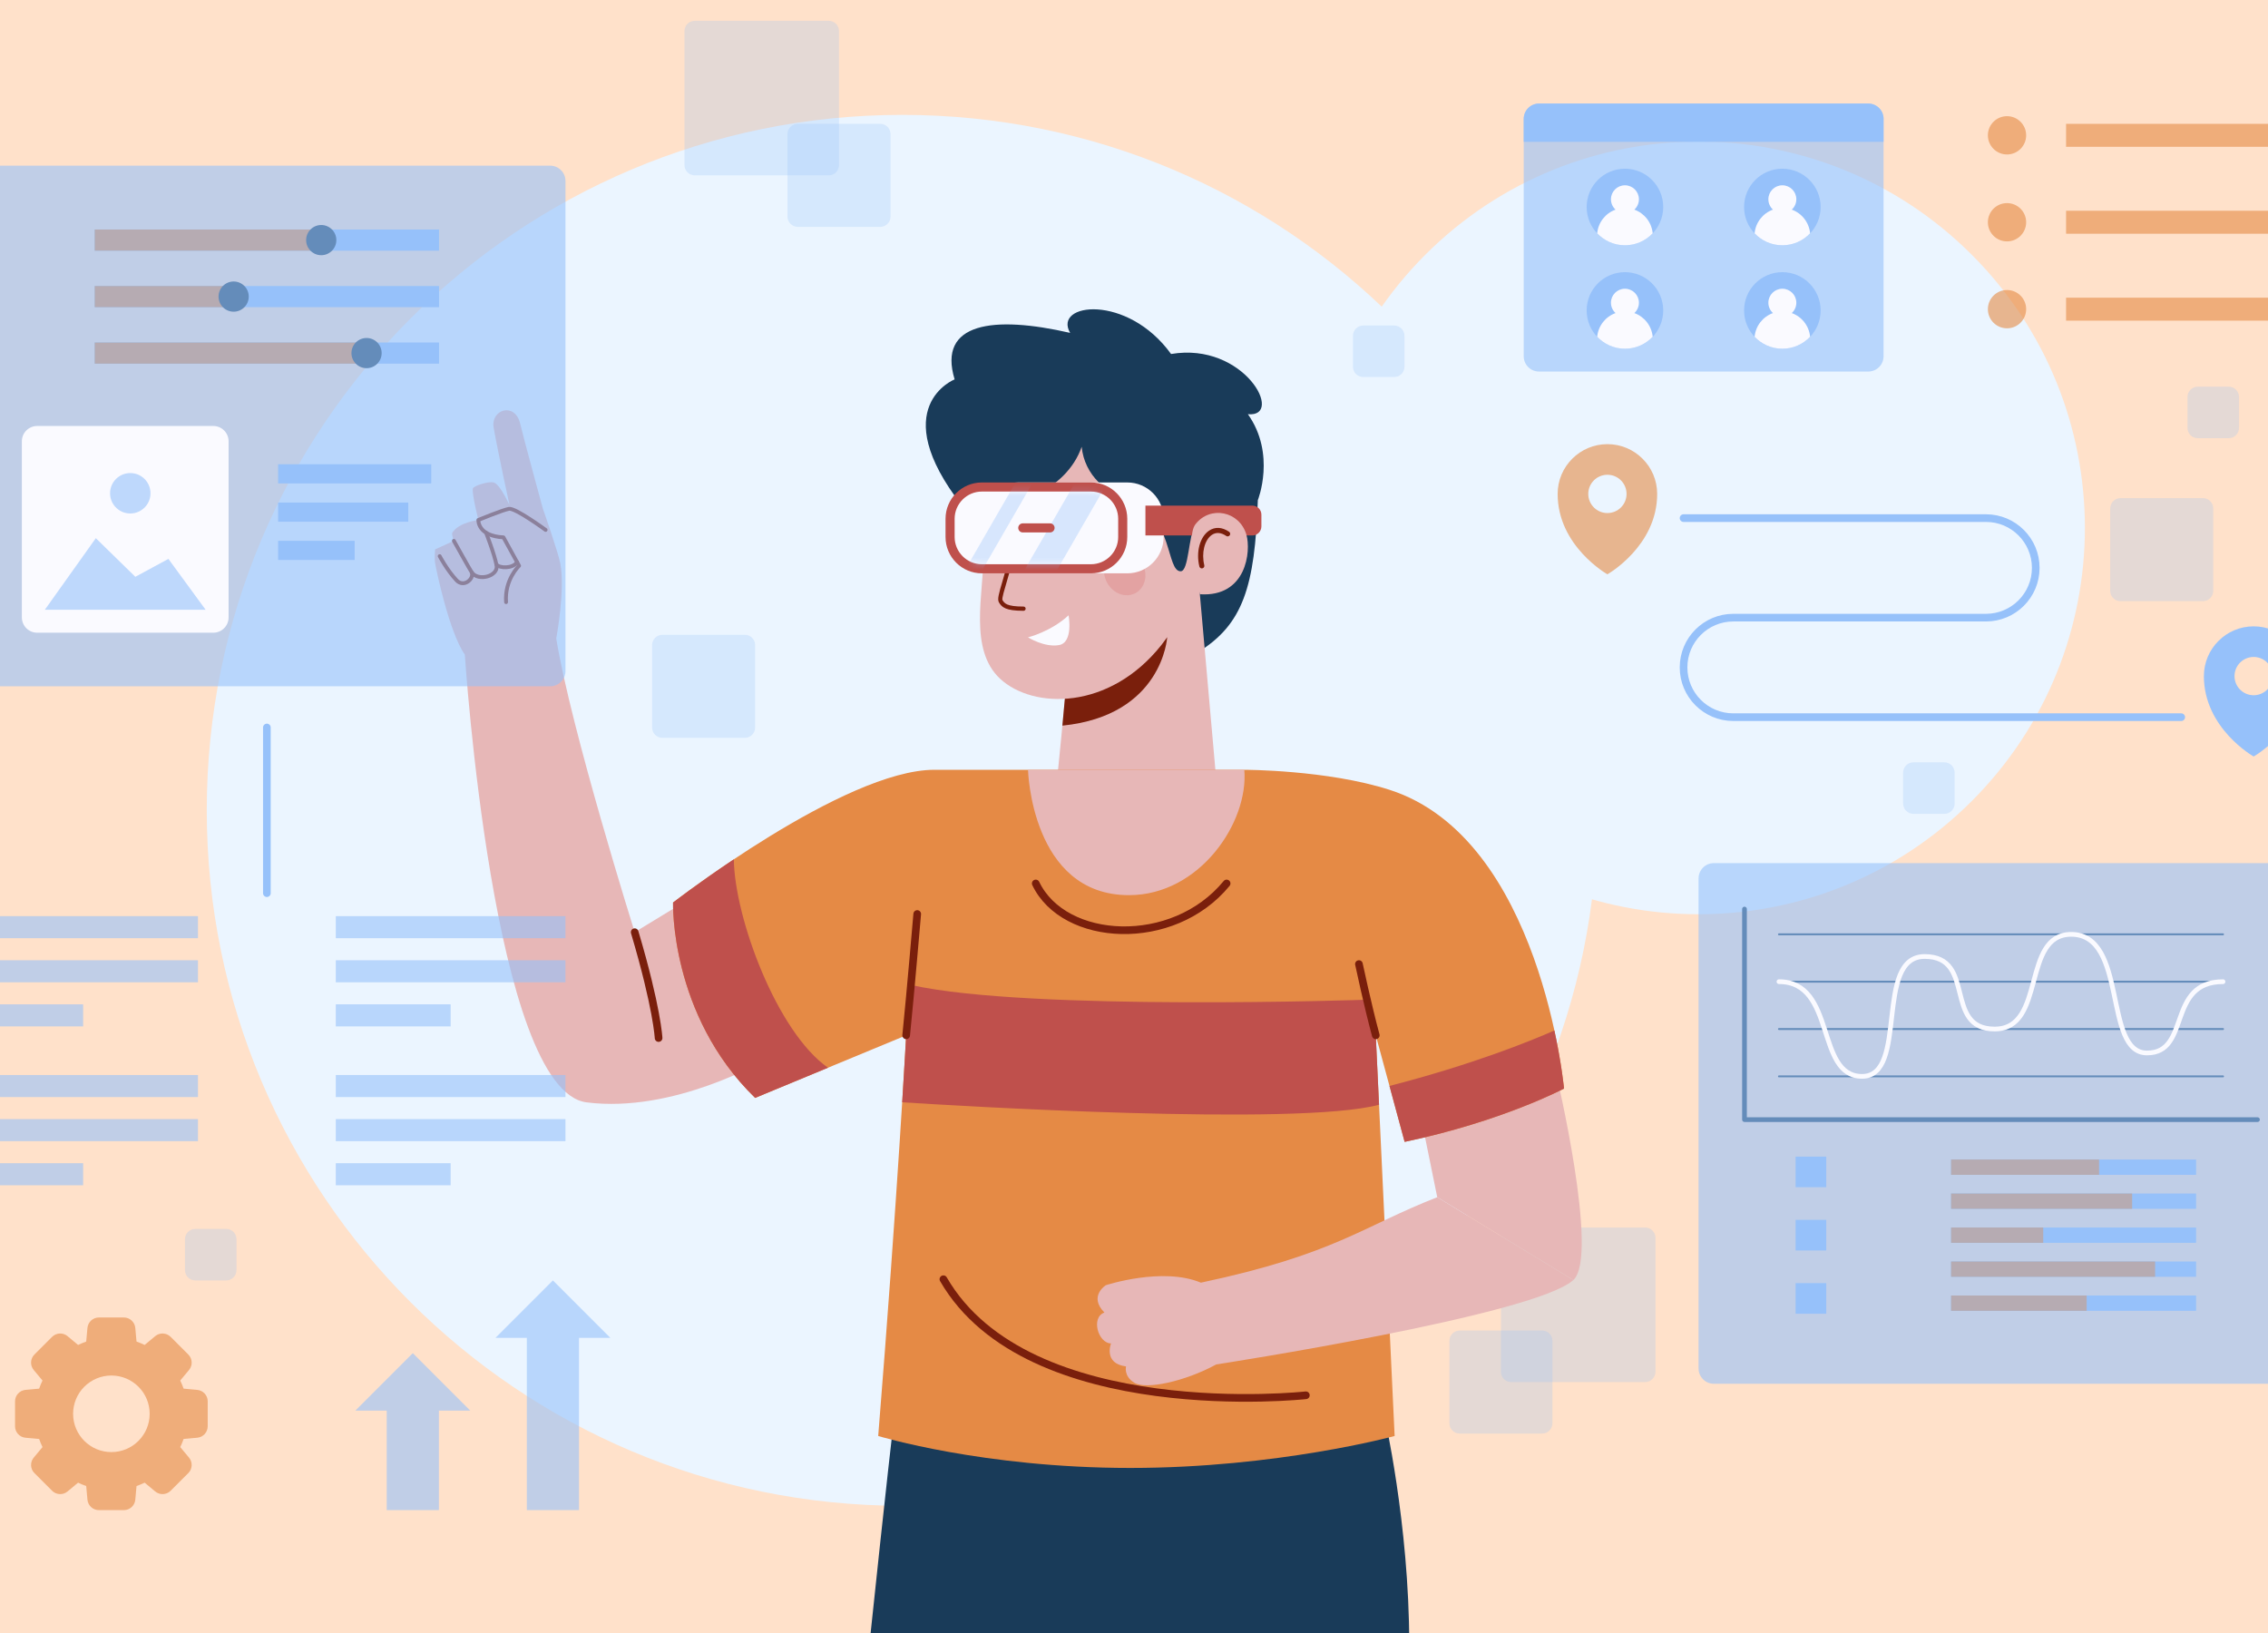 <svg fill="none" height="265" viewBox="0 0 368 265" width="368" xmlns="http://www.w3.org/2000/svg" xmlns:xlink="http://www.w3.org/1999/xlink"><rect x="0" y="0" width="368" height="265" fill="#808080" stroke="none"/><clipPath id="a"><path d="m0 0h368v265h-368z"/></clipPath><mask id="b" height="13" maskUnits="userSpaceOnUse" width="28" x="154" y="79"><path d="m159.319 91.55c-2.44 0-4.423-1.984-4.423-4.423v-2.949c0-2.439 1.983-4.423 4.423-4.423h17.693c2.439 0 4.423 1.984 4.423 4.423v2.949c0 2.439-1.984 4.423-4.423 4.423z" fill="#fff"/></mask><g clip-path="url(#a)"><path d="m0 0h368v265h-368z" fill="#ffe1ca"/><path d="m146.388 244.318c62.319 0 112.839-50.52 112.839-112.839 0-62.32-50.52-112.84-112.839-112.84-62.32 0-112.839 50.52-112.839 112.84 0 62.319 50.52 112.839 112.839 112.839z" fill="#ebf5ff"/><path d="m319.929 129.981c24.481-24.481 24.481-64.173 0-88.654-24.482-24.481-64.173-24.481-88.655 0-24.481 24.481-24.481 64.173 0 88.654 24.482 24.482 64.173 24.481 88.655 0z" fill="#ebf5ff"/><g fill="#96c1fa"><path d="m361.623 71.098h-5.015c-.923 0-1.671-.749-1.671-1.671v-5.015c0-.923.748-1.672 1.671-1.672h5.015c.923 0 1.672.749 1.672 1.672v5.015c0 .923-.749 1.671-1.672 1.671z" opacity=".25"/><path d="m226.214 61.175h-5.016c-.923 0-1.671-.749-1.671-1.671v-5.015c0-.923.748-1.672 1.671-1.672h5.016c.923 0 1.671.749 1.671 1.672v5.015c0 .923-.748 1.671-1.671 1.671z" opacity=".25"/><path d="m142.821 36.81h-13.373c-.923 0-1.672-.749-1.672-1.671v-13.373c0-.923.749-1.672 1.672-1.672h13.373c.924 0 1.672.749 1.672 1.672v13.373c0 .923-.748 1.671-1.672 1.671z" opacity=".25"/><path d="m134.463 28.451h-21.732c-.923 0-1.671-.749-1.671-1.671v-21.732c0-.923.748-1.672 1.671-1.672h21.732c.923 0 1.672.748 1.672 1.672v21.732c0 .924-.749 1.672-1.672 1.672z" opacity=".25"/><path d="m236.85 232.601h13.374c.923 0 1.671-.748 1.671-1.671v-13.374c0-.923-.748-1.671-1.671-1.671h-13.374c-.923 0-1.671.748-1.671 1.671v13.374c0 .923.748 1.671 1.671 1.671z" opacity=".25"/><path d="m245.209 224.243h21.732c.923 0 1.671-.748 1.671-1.671v-21.732c0-.923-.748-1.672-1.671-1.672h-21.732c-.923 0-1.672.749-1.672 1.672v21.732c0 .923.749 1.671 1.672 1.671z" opacity=".25"/><path d="m357.444 97.538h-13.373c-.923 0-1.672-.749-1.672-1.672v-13.373c0-.923.749-1.672 1.672-1.672h13.373c.923 0 1.672.749 1.672 1.672v13.373c0 .923-.749 1.672-1.672 1.672z" opacity=".25"/><path d="m120.854 119.715h-13.373c-.923 0-1.672-.748-1.672-1.671v-13.374c0-.923.749-1.672 1.672-1.672h13.373c.923 0 1.672.749 1.672 1.672v13.374c.001.923-.748 1.671-1.672 1.671z" opacity=".25"/><path d="m36.7 207.754h-5.015c-.923 0-1.671-.749-1.671-1.672v-5.015c0-.923.749-1.672 1.671-1.672h5.015c.923 0 1.671.749 1.671 1.672v5.015c0 .924-.749 1.672-1.671 1.672z" opacity=".25"/><path d="m315.483 132.048h-5.015c-.923 0-1.671-.748-1.671-1.671v-5.016c0-.923.748-1.671 1.671-1.671h5.015c.923 0 1.672.748 1.672 1.671v5.016c0 .923-.749 1.671-1.672 1.671z" opacity=".25"/></g><path d="m228.657 266.758c0-19.545-4.1-37.347-4.1-37.347h-79.42s-1.38 11.764-4.063 37.347z" fill="#193b59"/><g stroke="#193b59" stroke-linecap="round" stroke-linejoin="round" stroke-miterlimit="10" stroke-width="1.242"><path d="m181.49 241.324c.027 3.876-1.317 23.257-1.317 23.257s5.518-.299 6.562-2.982c1.043-2.683 2.302-15.951 2.302-15.951"/><path d="m215.06 238.179c3.428 6.798 11.106 11.866 11.106 11.866"/><path d="m154.086 238.179c-1.012 7.916-7.698 13.394-7.698 13.394"/></g><path d="m156.084 82.035c2.294 7.677 5.123 9.934 10.931 12.314l27.383 11.466c7.313-4.512 9.214-10.662 9.695-24.666 0 0 2.991-7.463-1.614-13.947 6.021.596-.539-11.777-12.465-9.765-7.105-9.839-19.224-8.299-16.373-3.425-12.436-2.855-21.549-1.681-18.746 7.543 0 0-11.273 4.455 1.189 20.48z" fill="#193b59"/><path d="m171.317 128.564c.831 2.18 5.953 7.945 12.255 7.945 9.182 0 13.711-7.608 13.711-10.724l-3.353-37.923-19.55 3.949c.28 2.863-2.207 28.31-3.063 36.753z" fill="#e7b7b7"/><path d="m173.551 104.942 15.832-1.53s-.749 12.685-17.002 14.325z" fill="#7a1f0c"/><path d="m160.831 74.546c-3.789 6.023-1.232 9.29-1.232 15.287 0 6.431-2.462 15.555 2.694 20.313 5.338 4.927 17.701 5.168 26.165-5.505 8.544-10.774 6.599-28.755-2.685-33.397-7.94-3.969-19.701-5.029-24.942 3.303z" fill="#e7b7b7"/><path d="m157.131 82.035c6.842.945 15.845-2.28 18.381-9.545.43 4.577 4.179 7.961 8.092 8.373 6.736 3.237 5.641 11.829 7.964 11.829 1.349 0 1.234-5.764 2.405-7.629 4.811-7.665 1.957-15.629-6.381-19.331-8.325-3.689-18.708-4.873-24.528 0-5.82 4.886-5.933 16.303-5.933 16.303z" fill="#193b59"/><path d="m166.073 99.104c-2.943 0-3.529-.591-3.989-1.365-.288-.483-.025-1.421.595-3.502.425-1.432.909-3.055 1.166-4.54.033-.187.2-.31.399-.281.187.033.313.211.28.399-.264 1.525-.775 3.24-1.184 4.619-.349 1.168-.781 2.621-.693 2.905.316.53.642 1.077 3.427 1.077.191 0 .344.154.344.344-.001.191-.154.345-.345.345z" fill="#7a1f0c"/><path d="m185.371 91.452c.957 1.8.445 3.943-1.144 4.788-1.589.844-3.653.071-4.61-1.729-.956-1.8-.444-3.943 1.145-4.788 1.588-.845 3.652-.071 4.609 1.729z" fill="#e3a2a2"/><g fill="#193b59"><path d="m171.826 86.881c0 1.249-.595 2.262-1.329 2.262-.733 0-1.328-1.012-1.328-2.262 0-1.249.595-2.262 1.328-2.262.734 0 1.329 1.012 1.329 2.262z"/><path d="m168.137 82.75c.277.942 2.653-.761 4.046-.622 2.368.235 2.465 1.429 3.323 1.209.119-1.088-1.394-2.477-3.451-2.613-3.039-.202-3.918 2.027-3.918 2.027z"/><path d="m161.915 87.861c0 1.036-.492 1.875-1.101 1.875-.608 0-1.101-.84-1.101-1.875 0-1.035.494-1.875 1.101-1.875.608 0 1.101.839 1.101 1.875z"/><path d="m162.457 84.1c0 .741-1.997-.017-2.867.362-1.447.63-1.485 1.792-1.889 1.613-.313-.695.228-2.099 1.561-2.632 1.97-.789 3.195.658 3.195.658z"/></g><path d="m173.384 99.835c-2.88 2.674-6.582 3.577-6.582 3.577s2.642 1.668 5.023 1.257 1.559-4.834 1.559-4.834z" fill="#fafaff"/><path d="m182.909 93.025h-17.693c-3.257 0-5.898-2.64-5.898-5.898v-2.949c0-3.257 2.641-5.898 5.898-5.898h17.693c3.258 0 5.898 2.64 5.898 5.898v2.949c0 3.257-2.64 5.898-5.898 5.898z" fill="#fafaff"/><path d="m177.011 93.025h-17.693c-3.257 0-5.898-2.64-5.898-5.898v-2.949c0-3.257 2.641-5.898 5.898-5.898h17.693c3.258 0 5.898 2.64 5.898 5.898v2.949c0 3.257-2.64 5.898-5.898 5.898z" fill="#bf504c"/><path d="m159.319 91.55c-2.44 0-4.423-1.984-4.423-4.423v-2.949c0-2.439 1.983-4.423 4.423-4.423h17.693c2.439 0 4.423 1.984 4.423 4.423v2.949c0 2.439-1.984 4.423-4.423 4.423z" fill="#fafaff"/><path d="m203.197 86.881h-17.344v-4.845h17.344c.814 0 1.475.66 1.475 1.475v1.896c0 .814-.661 1.475-1.475 1.475z" fill="#bf504c"/><g mask="url(#b)"><g fill="#96c1fa" opacity=".35"><path d="m171.319 71.814-2.097-1.21-14.331 24.822 2.096 1.21z"/><path d="m180.252 77.348-3.958-2.285-14.331 24.822 3.958 2.285z"/></g></g><path d="m170.377 86.39h-4.423c-.407 0-.737-.33-.737-.737s.33-.737.737-.737h4.423c.407 0 .738.33.738.737s-.331.737-.738.737z" fill="#bf504c"/><path d="m193.973 85.064c2.374-3.077 7.147-2.155 8.268 1.704.772 2.654.007 10.158-7.547 9.65 0 0-2.458-9.102-.721-11.355z" fill="#e7b7b7"/><path d="m195.007 92.225c.032 0 .064-.004.098-.012.22-.054.355-.277.302-.498-.487-1.986.035-4.101 1.213-4.918.683-.474 1.495-.416 2.346.162.187.127.442.08.572-.108.127-.188.079-.444-.109-.572-1.139-.777-2.303-.832-3.278-.159-1.466 1.018-2.115 3.453-1.545 5.791.048.187.216.314.401.314z" fill="#7a1f0c"/><path d="m124.079 172.003s-14.746 8.671-28.902 6.858c-15.175-1.945-19.753-72.645-19.753-72.645-2.534-3.559-4.708-14.001-4.833-14.908s.006-2.168.006-2.168l3.044-1.391s-.422-1.062-.236-1.348c1.099-1.677 4.218-2.037 4.218-2.037s-1.093-4.286-.901-5.106c.099-.435 2.801-1.317 3.553-.913 1 .54 2.391 3.584 2.391 3.584s-1.863-8.529-2.565-12.51c-.528-3 3.447-4.23 4.292-.714.609 2.553 3.696 13.839 3.696 13.839s2.491 7.075 2.833 8.914c.801 4.261-.665 12.144-.665 12.144 2.36 14.635 12.727 47.649 12.727 47.649l9.303-5.659z" fill="#e7b7b7"/><g stroke="#7a1f0c" stroke-linecap="round" stroke-linejoin="round" stroke-miterlimit="10"><g stroke-width=".621"><path d="m88.529 85.98s-4.923-3.602-5.939-3.422c-1.017.179-4.971 1.806-4.971 1.806s-.16 2.606 4.071 2.823l2.536 4.613s-2.378 2.23-2.112 5.899"/><path d="m78.866 86.432s1.378 3.519 1.705 5.297c.324 1.754-2.97 2.668-4.026 1.139-.288-.417-2.903-5.117-2.903-5.117"/><path d="m80.547 91.59c.483.63 2.687.699 3.353-.386"/><path d="m76.546 92.867c.419 1.022-1.288 2.562-2.478 1.277-1.573-1.696-2.726-3.909-2.726-3.909"/></g><path d="m102.984 151.251c3.653 12.304 3.876 17.174 3.876 17.174" stroke-width="1.242"/></g><path d="m255.286 207.689-22.082-13.436-3.28-16.113 22.511-4.23s7.119 29.89 2.851 33.779z" fill="#e7b7b7"/><path d="m253.777 176.624s-10.063 5.336-25.865 8.647l-4.682-17.282 3.06 65.007s-18.99 5.183-42.901 5.183c-23.904 0-40.892-5.183-40.892-5.183 3.124-38.743 4.534-65.007 4.534-65.007l-24.504 10.149c-13.864-13.475-13.32-31.698-13.32-31.698s27.805-21.539 42.414-21.539h50.277s13.454 0 23.579 3.254c24.575 7.901 28.3 48.469 28.3 48.469z" fill="#e58a45"/><path d="m201.898 124.901c.727 8.504-7.221 20.342-18.718 20.342-15.86 0-16.378-20.342-16.378-20.342z" fill="#e7b7b7"/><g fill="#bf504c"><path d="m221.863 162.205s-54.849 1.897-73.933-2.367l-.9 8.151s-.208 3.884-.642 10.862c8.116.52 64.149 3.948 77.372.4l-.529-11.262.05.188z"/><path d="m119.071 139.428c-5.816 3.877-9.864 7.013-9.864 7.013s-.544 18.222 13.319 31.698l11.826-4.898c-8.275-5.779-15.165-24.295-15.281-33.813z"/><path d="m227.912 185.271c15.802-3.311 25.865-8.647 25.865-8.647s-.356-3.859-1.566-9.425c-4.024 1.773-13.279 5.518-26.757 9.001z"/></g><g stroke="#7a1f0c" stroke-linecap="round" stroke-linejoin="round" stroke-miterlimit="10" stroke-width="1.242"><path d="m223.231 167.987c-1.305-4.831-2.736-11.563-2.736-11.563"/><path d="m147.033 167.987c.664-6.476 1.793-19.687 1.793-19.687"/><path d="m168.057 143.343c4.584 9.615 22.25 10.622 30.971 0"/><path d="m153.074 207.558c13.727 23.778 58.812 18.831 58.812 18.831"/></g><path d="m255.286 207.689c-6.324 5.752-57.936 13.696-57.936 13.696-5.143 2.795-11.423 4.112-13.292 2.975-1.771-1.075-1.352-2.652-1.352-2.652-3.727-.485-2.434-3.733-2.434-3.733-2.112-.031-3.302-4.224-1.072-5.013-2.627-2.658.236-4.435.236-4.435s9.193-3.019 15.417-.41c21.791-4.621 26.201-9.127 38.351-13.864z" fill="#e7b7b7"/><g fill="#96c1fa"><path d="m356.331 188.136h-39.755v2.484h39.755z"/><path d="m356.331 193.652h-39.755v2.484h39.755z"/><path d="m356.331 199.168h-39.755v2.484h39.755z"/><path d="m356.331 204.683h-39.755v2.485h39.755z"/><path d="m356.331 210.199h-39.755v2.485h39.755z"/></g><g fill="#e58a45"><path d="m340.589 188.136h-24.013v2.484h24.013z"/><path d="m345.955 193.652h-29.379v2.484h29.379z"/><path d="m331.532 199.168h-14.956v2.484h14.956z"/><path d="m349.682 204.683h-33.106v2.485h33.106z"/><path d="m338.576 210.199h-22v2.485h22z"/></g><g fill="#96c1fa"><path d="m69.971 75.329h-24.846v3.106h24.846z"/><path d="m66.244 81.54h-21.119v3.106h21.119z"/><path d="m57.547 87.752h-12.423v3.106h12.423z"/><path d="m71.239 37.242h-55.874v3.431h55.874z"/></g><path d="m52.124 37.242h-36.759v3.431h36.759z" fill="#e58a45"/><path d="m52.124 41.408c1.353 0 2.45-1.097 2.45-2.45s-1.097-2.45-2.45-2.45-2.45 1.097-2.45 2.45 1.097 2.45 2.45 2.45z" fill="#193b59"/><path d="m71.239 46.408h-55.874v3.431h55.874z" fill="#96c1fa"/><path d="m37.911 46.408h-22.546v3.431h22.546z" fill="#e58a45"/><path d="m40.361 48.123c0-1.353-1.097-2.45-2.45-2.45s-2.45 1.097-2.45 2.45 1.097 2.45 2.45 2.45 2.45-1.097 2.45-2.45z" fill="#193b59"/><path d="m71.239 55.574h-55.874v3.431h55.874z" fill="#96c1fa"/><path d="m59.476 55.574h-44.111v3.431h44.111z" fill="#e58a45"/><path d="m59.476 59.74c1.353 0 2.45-1.097 2.45-2.45 0-1.353-1.097-2.45-2.45-2.45s-2.45 1.097-2.45 2.45c0 1.353 1.097 2.45 2.45 2.45z" fill="#193b59"/><path d="m89.268 111.356h-91.931c-1.372 0-2.485-1.112-2.485-2.484v-79.509c0-1.372 1.112-2.485 2.485-2.485h91.931c1.372 0 2.485 1.113 2.485 2.485v79.509c0 1.372-1.113 2.484-2.485 2.484z" fill="#96c1fa" opacity=".6"/><path d="m34.606 102.66h-28.573c-1.372 0-2.485-1.113-2.485-2.485v-28.573c0-1.372 1.112-2.485 2.485-2.485h28.573c1.372 0 2.485 1.113 2.485 2.485v28.573c0 1.373-1.113 2.485-2.485 2.485z" fill="#fafaff"/><g fill="#96c1fa" opacity=".6"><path d="m7.275 98.934 8.274-11.613 6.41 6.268 5.367-2.907 6.038 8.253z"/><path d="m21.139 83.315c1.811 0 3.28-1.468 3.28-3.28 0-1.811-1.468-3.28-3.28-3.28-1.811 0-3.28 1.468-3.28 3.28 0 1.811 1.468 3.28 3.28 3.28z"/></g><g fill="#96c1fa" opacity=".6"><path d="m32.121 181.581h-37.269v3.578h37.269z"/><path d="m32.121 174.425h-37.269v3.578h37.269z"/><path d="m13.487 188.736h-18.635v3.578h18.635z"/><path d="m32.121 155.803h-37.269v3.578h37.269z"/><path d="m32.121 148.647h-37.269v3.578h37.269z"/><path d="m13.487 162.959h-18.635v3.578h18.635z"/><path d="m91.752 181.581h-37.27v3.578h37.27z"/><path d="m91.752 174.425h-37.27v3.578h37.27z"/><path d="m73.118 188.736h-18.635v3.578h18.635z"/><path d="m91.752 155.803h-37.27v3.578h37.27z"/><path d="m91.752 148.647h-37.27v3.578h37.27z"/><path d="m73.118 162.959h-18.635v3.578h18.635z"/></g><g opacity=".6"><path d="m76.298 228.873h-5.082v16.15h-8.47v-16.15h-5.082l9.317-9.317z" fill="#96c1fa"/><path d="m99.032 217.071h-5.082v27.952h-8.47v-27.952h-5.082l9.317-9.317z" fill="#96c1fa"/><path d="m32.008 225.513-2.215-.201c-.158-.451-.342-.889-.548-1.316l1.425-1.71c.617-.741.568-1.83-.114-2.511l-2.864-2.864c-.681-.681-1.77-.731-2.511-.114l-1.711 1.426c-.426-.207-.865-.39-1.316-.548l-.201-2.215c-.087-.959-.892-1.694-1.856-1.694h-4.051c-.964 0-1.768.735-1.856 1.694l-.201 2.215c-.452.158-.889.342-1.316.548l-1.711-1.426c-.74-.617-1.829-.567-2.511.114l-2.864 2.864c-.681.681-.731 1.77-.114 2.511l1.426 1.71c-.207.427-.391.865-.548 1.316l-2.214.201c-.96.088-1.695.892-1.695 1.856v4.051c0 .964.735 1.768 1.695 1.856l2.214.201c.158.452.342.89.548 1.316l-1.426 1.711c-.617.74-.568 1.829.114 2.51l2.864 2.864c.681.682 1.77.731 2.511.114l1.711-1.426c.426.207.864.391 1.316.548l.201 2.215c.087.959.892 1.694 1.856 1.694h4.051c.964 0 1.768-.735 1.856-1.694l.201-2.215c.452-.157.889-.341 1.316-.548l1.711 1.426c.74.617 1.829.568 2.511-.114l2.864-2.864c.681-.681.731-1.77.114-2.51l-1.425-1.711c.207-.426.391-.864.548-1.316l2.215-.201c.96-.088 1.694-.892 1.694-1.856v-4.051c.001-.964-.735-1.768-1.694-1.856zm-7.723 3.881c0 3.431-2.781 6.212-6.212 6.212-3.431 0-6.212-2.781-6.212-6.212 0-3.43 2.781-6.211 6.212-6.211 3.431 0 6.212 2.781 6.212 6.211z" fill="#e58a45"/></g><g stroke-linecap="round" stroke-linejoin="round" stroke-miterlimit="10"><path d="m43.302 118.037v26.883" stroke="#96c1fa" stroke-width="1.242"/><g stroke="#193b59"><path d="m366.293 181.662h-83.235v-34.164" stroke-width=".763"/><g stroke-width=".311"><path d="m288.649 174.644h72.054"/><path d="m288.649 166.963h72.054"/><path d="m360.703 159.281h-72.054"/><path d="m288.649 151.599h72.054"/></g></g></g><path d="m371.263 224.522h-93.174c-1.372 0-2.485-1.113-2.485-2.485v-79.508c0-1.372 1.113-2.485 2.485-2.485h93.174c1.372 0 2.485 1.113 2.485 2.485v79.508c0 1.372-1.112 2.485-2.485 2.485z" fill="#96c1fa" opacity=".6"/><path d="m288.649 159.281c9.336 0 5.881 15.364 13.484 15.364s1.882-19.45 10.156-19.45c8.423 0 2.981 11.769 11.367 11.769s4.286-15.364 12.411-15.364c9.243 0 5.143 19.248 12.299 19.248 7.155 0 3.13-11.566 12.337-11.566" stroke="#fafaff" stroke-linecap="round" stroke-linejoin="round" stroke-miterlimit="10" stroke-width=".763"/><g fill="#96c1fa"><path d="m296.32 187.66h-4.969v4.969h4.969z"/><path d="m296.32 197.925h-4.969v4.97h4.969z"/><path d="m296.32 208.19h-4.969v4.969h4.969z"/><path d="m303.139 60.285h-53.42c-1.372 0-2.484-1.113-2.484-2.485v-38.512c0-1.372 1.112-2.485 2.484-2.485h53.42c1.372 0 2.485 1.113 2.485 2.485v38.512c0 1.372-1.113 2.485-2.485 2.485z" opacity=".6"/><path d="m305.624 23.016h-58.389v-3.727c0-1.372 1.112-2.485 2.484-2.485h53.42c1.372 0 2.485 1.113 2.485 2.485z"/><path d="m289.201 39.799c3.43 0 6.211-2.781 6.211-6.212s-2.781-6.212-6.211-6.212c-3.431 0-6.212 2.781-6.212 6.212s2.781 6.212 6.212 6.212z"/></g><path d="m284.696 37.857c1.132 1.194 2.729 1.942 4.504 1.942 1.776 0 3.372-.749 4.504-1.942-.169-1.781-1.351-3.262-2.977-3.844.454-.414.742-1.016.742-1.679 0-1.254-1.015-2.269-2.269-2.269-1.253 0-2.269 1.016-2.269 2.269 0 .664.29 1.265.743 1.679-1.627.583-2.808 2.063-2.978 3.844z" fill="#fafaff"/><path d="m289.201 56.583c3.43 0 6.211-2.781 6.211-6.212s-2.781-6.212-6.211-6.212c-3.431 0-6.212 2.781-6.212 6.212s2.781 6.212 6.212 6.212z" fill="#96c1fa"/><path d="m284.696 54.641c1.132 1.194 2.729 1.942 4.504 1.942 1.776 0 3.372-.749 4.504-1.942-.169-1.781-1.351-3.262-2.977-3.844.454-.414.742-1.016.742-1.679 0-1.254-1.015-2.269-2.269-2.269-1.253 0-2.269 1.016-2.269 2.269 0 .663.29 1.265.743 1.679-1.627.583-2.808 2.063-2.978 3.844z" fill="#fafaff"/><path d="m263.659 39.799c3.43 0 6.211-2.781 6.211-6.212s-2.781-6.212-6.211-6.212c-3.431 0-6.212 2.781-6.212 6.212s2.781 6.212 6.212 6.212z" fill="#96c1fa"/><path d="m268.163 37.857c-1.132 1.194-2.729 1.942-4.504 1.942-1.776 0-3.372-.749-4.504-1.942.169-1.781 1.351-3.262 2.977-3.844-.454-.414-.743-1.016-.743-1.679 0-1.254 1.016-2.269 2.27-2.269 1.253 0 2.269 1.016 2.269 2.269 0 .664-.29 1.265-.743 1.679 1.627.583 2.808 2.063 2.978 3.844z" fill="#fafaff"/><path d="m263.659 56.583c3.43 0 6.211-2.781 6.211-6.212s-2.781-6.212-6.211-6.212c-3.431 0-6.212 2.781-6.212 6.212s2.781 6.212 6.212 6.212z" fill="#96c1fa"/><path d="m268.163 54.641c-1.132 1.194-2.729 1.942-4.504 1.942-1.776 0-3.372-.749-4.504-1.942.169-1.781 1.351-3.262 2.977-3.844-.454-.414-.743-1.016-.743-1.679 0-1.254 1.016-2.269 2.27-2.269 1.253 0 2.269 1.016 2.269 2.269 0 .663-.29 1.265-.743 1.679 1.627.583 2.808 2.063 2.978 3.844z" fill="#fafaff"/><g fill="#e58a45"><path d="m325.653 25.062c1.716 0 3.106-1.391 3.106-3.106s-1.39-3.106-3.106-3.106c-1.715 0-3.105 1.391-3.105 3.106s1.39 3.106 3.105 3.106z" opacity=".6"/><path d="m373.747 20.093h-38.512v3.727h38.512z" opacity=".6"/><path d="m325.653 39.166c1.716 0 3.106-1.391 3.106-3.106s-1.39-3.106-3.106-3.106c-1.715 0-3.105 1.391-3.105 3.106s1.39 3.106 3.105 3.106z" opacity=".6"/><path d="m373.747 34.196h-38.512v3.727h38.512z" opacity=".6"/><path d="m325.653 53.269c1.716 0 3.106-1.391 3.106-3.106s-1.39-3.106-3.106-3.106c-1.715 0-3.105 1.391-3.105 3.106s1.39 3.106 3.105 3.106z" opacity=".6"/><path d="m373.747 48.3h-38.512v3.727h38.512z" opacity=".6"/><path d="m260.814 93.183s-8.075-4.551-8.075-13.044c0-4.452 3.623-8.075 8.075-8.075 4.453 0 8.075 3.623 8.075 8.075 0 8.493-8.075 13.044-8.075 13.044zm3.107-13.044c0-1.716-1.391-3.106-3.106-3.106s-3.106 1.39-3.106 3.106c0 1.715 1.391 3.106 3.106 3.106s3.106-1.39 3.106-3.106z" opacity=".6"/></g><path d="m365.672 122.744s-8.075-4.551-8.075-13.044c0-4.452 3.623-8.075 8.075-8.075 4.453 0 8.075 3.623 8.075 8.075 0 8.494-8.075 13.044-8.075 13.044zm3.107-13.044c0-1.715-1.391-3.106-3.106-3.106s-3.106 1.391-3.106 3.106 1.391 3.106 3.106 3.106 3.106-1.39 3.106-3.106z" fill="#96c1fa"/><path d="m353.92 116.364h-72.676c-4.46 0-8.075-3.615-8.075-8.075s3.615-8.075 8.075-8.075h40.996c4.46 0 8.076-3.615 8.076-8.075 0-4.46-3.616-8.075-8.076-8.075h-49.071" stroke="#96c1fa" stroke-linecap="round" stroke-linejoin="round" stroke-miterlimit="10" stroke-width="1.242"/></g></svg>